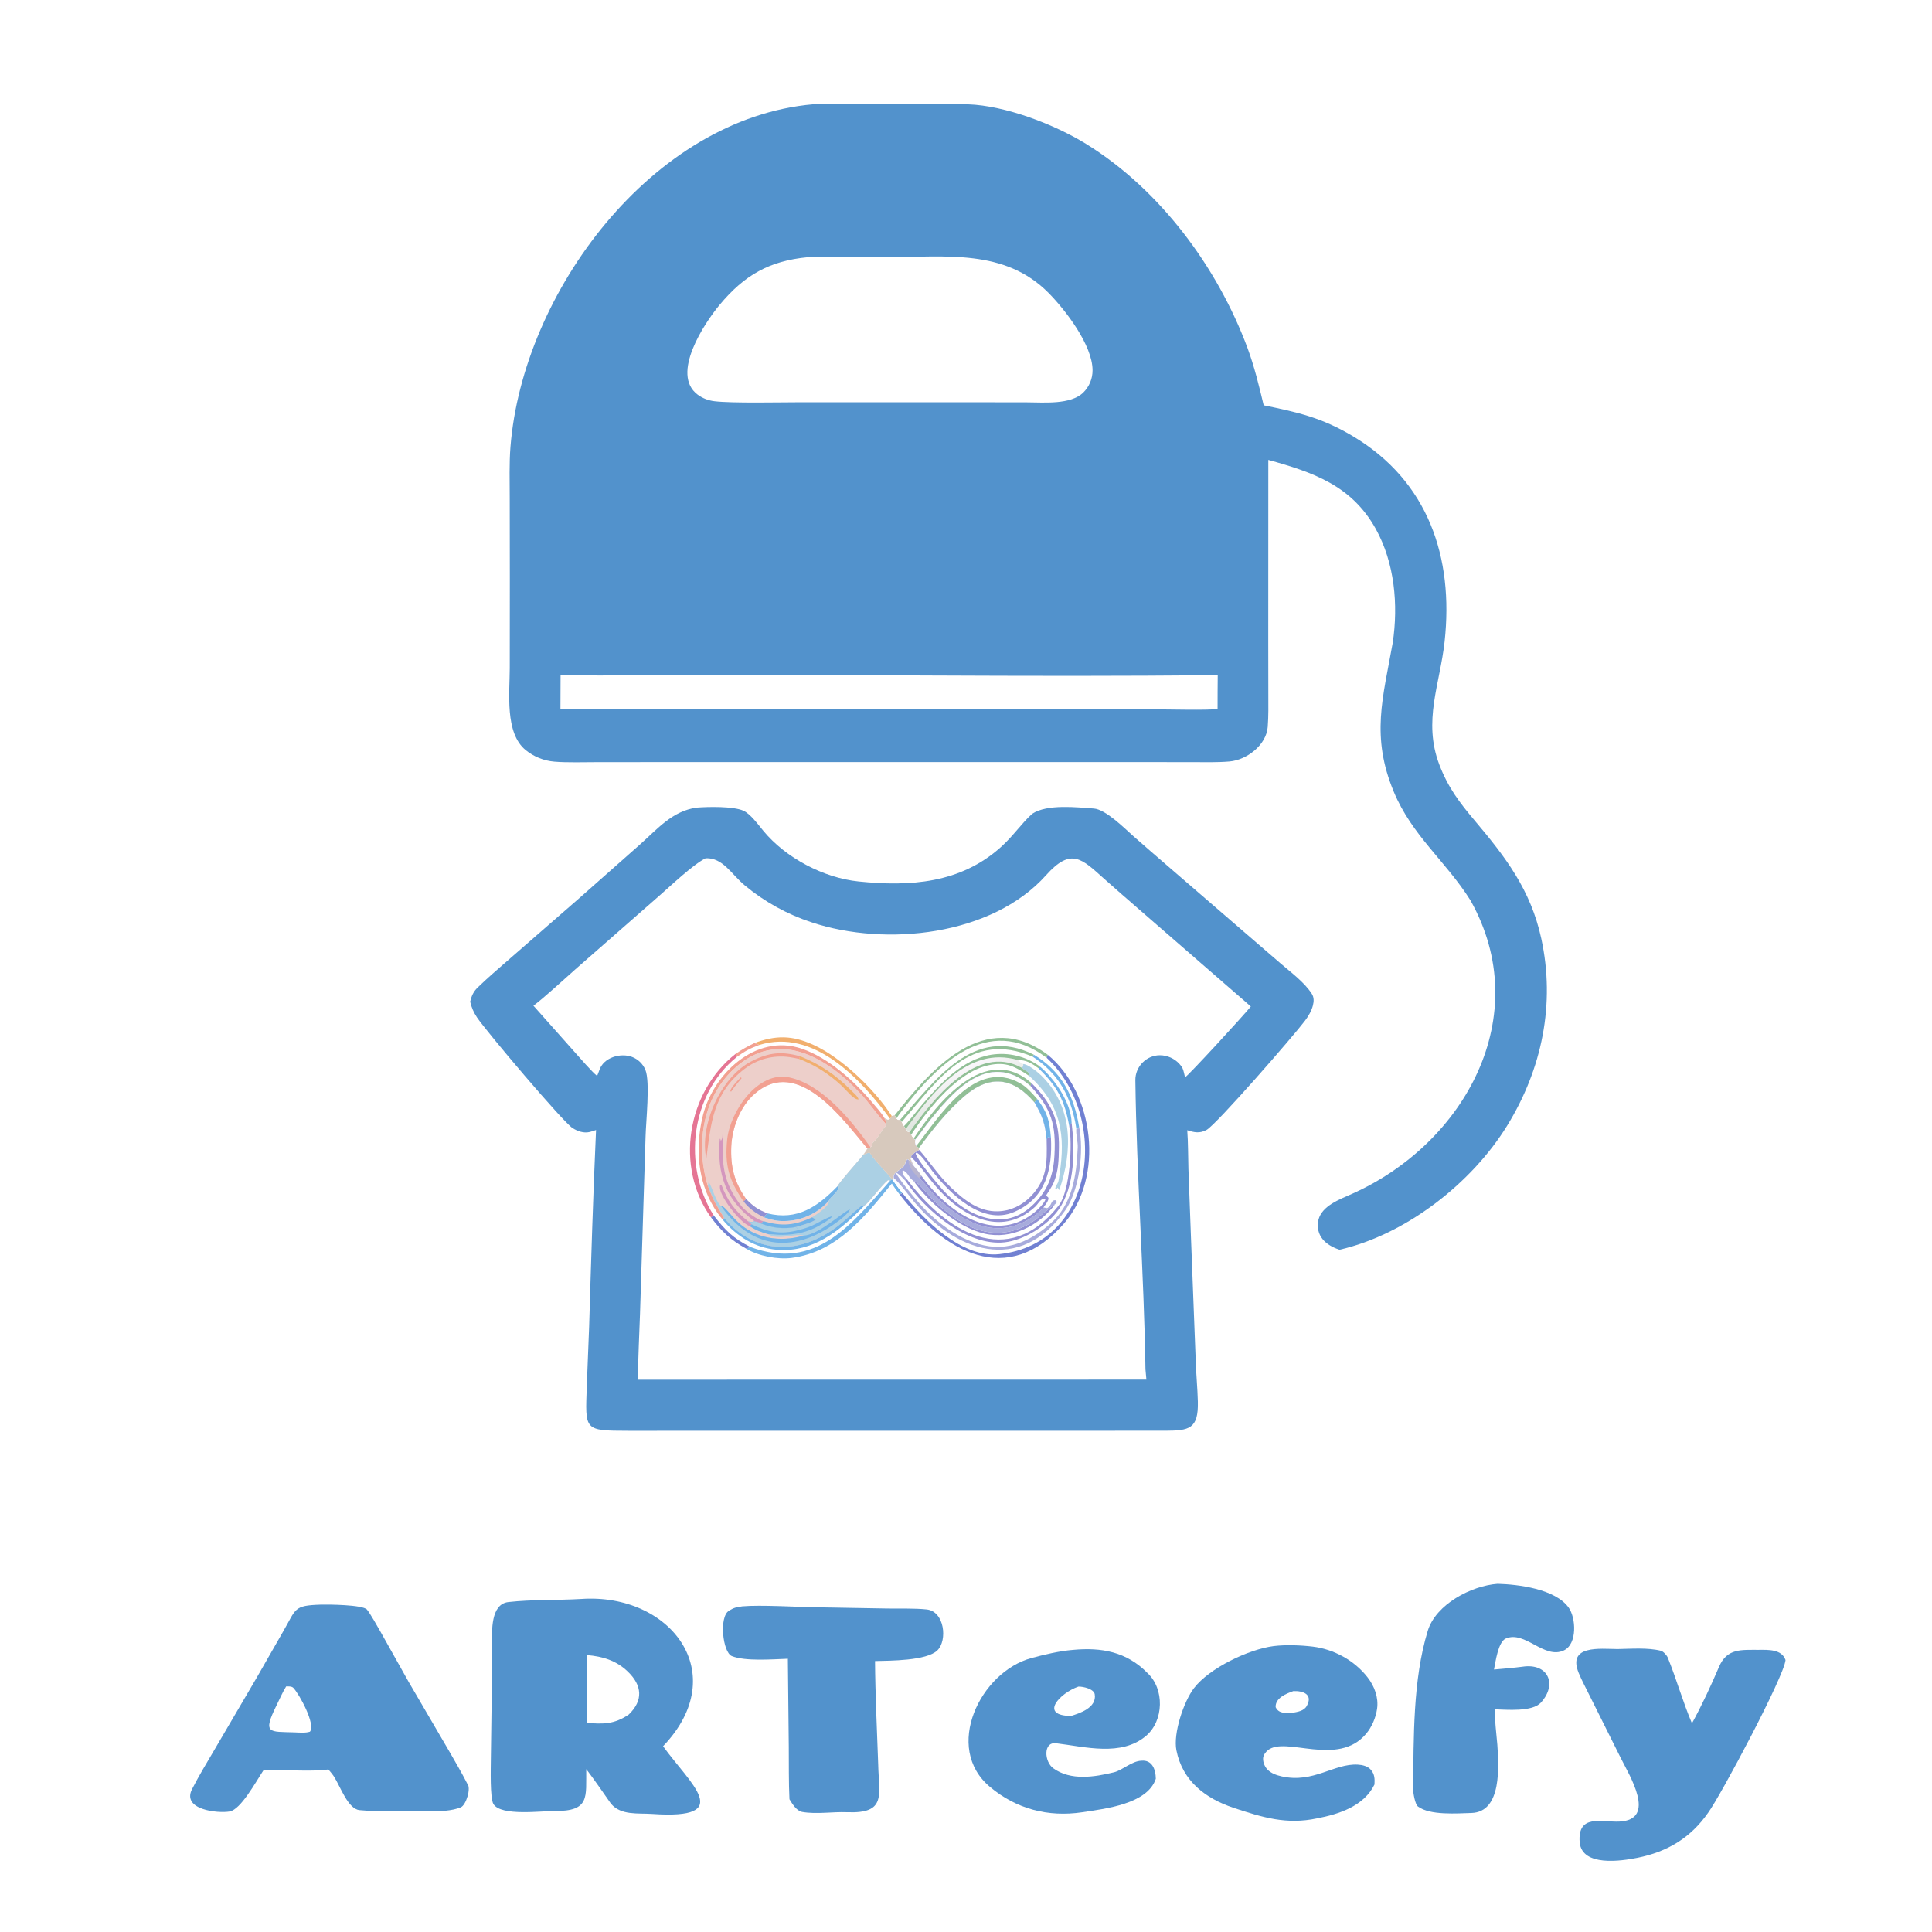 <?xml version="1.0" encoding="utf-8" ?><svg xmlns="http://www.w3.org/2000/svg" xmlns:xlink="http://www.w3.org/1999/xlink" width="512" height="512" viewBox="0 0 512 512"><rect x="0" y="0" width="512" height="512" fill="#333333" stroke="none"/><path fill="white" transform="scale(0.438 0.438)" d="M0 0L1170 0L1170 1170L0 1170L0 0Z"/><path fill="#5292CC" transform="scale(0.438 0.438)" d="M492.051 63.079C501.525 62.145 524.482 63.033 535.191 62.929C550.857 62.777 570.215 62.633 585.601 63.111C608.139 63.81 638.021 75.251 657.265 87.152C701.886 114.748 736.698 161.749 754.844 210.675C758.914 221.649 761.885 233.833 764.59 245.234C785.504 249.508 799.832 252.739 818.604 263.946C864.168 291.148 879.629 337.269 874.052 388.199C871.226 414 860.82 436.263 870.862 462.659C876.104 476.439 883.066 485.594 892.445 496.7C911.1 518.79 926.119 538.509 932.508 567.701C941.179 607.316 933.02 646.783 911.863 681.123C890.382 715.99 850.604 746.984 810.469 756.148C802.121 753.401 795.686 747.737 797.745 737.973C799.926 729.517 810.616 725.644 817.925 722.386C886.237 691.938 929.054 614.705 889.671 544.727C874.819 521.092 854.316 505.589 843.288 479.016C829.378 445.501 836.681 422.405 842.661 388.951C846.114 365.924 843.81 340.57 832.428 320.045C817.829 293.718 794.42 285.762 767.387 278.257L767.353 388.601L767.396 420.263C767.411 426.78 767.534 433.345 767.026 439.846C766.162 450.883 754.295 459.85 743.85 460.734C736.468 461.359 728.525 461.129 721.033 461.126L681.918 461.091L553.393 461.092L407.071 461.101L361.755 461.125C354.021 461.132 342.859 461.478 335.486 460.832C329.054 460.318 322.933 457.848 317.947 453.753C305.384 443.405 308.393 419.234 308.424 404.321L308.467 350.192L308.405 301.373C308.395 291.259 308.059 280.404 308.851 270.38C316.226 177.044 394.574 71.602 492.051 63.079Z"/><path fill="white" transform="scale(0.438 0.438)" d="M488.811 155.615C489.338 155.593 489.865 155.573 490.392 155.556C505.767 155.041 522.026 155.356 537.457 155.464C571.924 155.707 607.799 150.219 634.559 177.372C644.761 187.723 661.011 208.886 661.047 223.998C661.081 229.091 659.047 233.981 655.411 237.547C647.733 245.003 631.603 243.457 621.56 243.438L589.285 243.387L485.424 243.375C473.595 243.378 442.619 244.071 432.188 242.753C428.514 242.323 425.018 240.939 422.045 238.738C405.643 226.362 426.237 195.469 435.412 184.437C450.352 166.475 465.531 157.813 488.811 155.615Z"/><path fill="white" transform="scale(0.438 0.438)" d="M339.171 408.507C355.189 408.774 371.613 408.698 387.646 408.58C503.92 407.718 620.546 409.815 736.781 408.457C736.68 415.254 736.717 422.175 736.687 428.984C730.568 429.811 706.882 429.189 699.193 429.182L619.099 429.187L339.094 429.181C339.077 422.29 339.103 415.398 339.171 408.507Z"/><path fill="#5292CC" transform="scale(0.438 0.438)" d="M421.48 488.647C428.516 488.092 443.602 487.777 449.772 490.5C454.025 492.377 458.833 499.05 461.95 502.81C475.443 519.085 498.262 531.165 519.554 533.34C550.646 536.517 581.016 534.539 605.544 512.556C613.146 505.743 618.048 498.177 624.575 492.344C633.625 486.338 651.908 488.515 661.834 489.198C669.023 489.693 680.568 501.325 685.74 505.912C692.777 512.094 699.846 518.239 706.947 524.347L750.085 561.598L774.668 582.8C781.023 588.318 789.038 594.107 793.666 601.228C795.109 603.448 794.993 605.895 794.358 608.387C793.527 611.647 791.636 614.825 789.63 617.51C783.2 626.113 735.91 680.555 729.972 683.68C725.797 685.877 722.636 685.213 718.347 683.834C718.917 691.478 718.822 699.555 719.05 707.268L720.586 748.545L723.499 824.127C723.759 832.02 724.56 840.095 724.754 848.004C725.158 864.572 719.534 865.613 704.996 865.658L380.182 865.695C353.095 865.65 354.131 865.512 355.028 838.781L356.455 802.685C357.621 763.716 358.858 722.611 360.634 683.703C359.351 684.149 358.048 684.617 356.724 684.924C353.093 685.766 349.389 684.435 346.349 682.481C340.645 678.814 294.429 624.273 288.64 615.626C286.551 612.506 285.353 609.698 284.466 606.062C285.355 602.549 286.375 600.06 289.019 597.484C294.762 591.888 300.845 586.707 306.881 581.427L350.27 543.632L387.125 511.039C397.857 501.5 406.808 490.697 421.48 488.647Z"/><path fill="white" transform="scale(0.438 0.438)" d="M426.958 519.282C437.498 518.867 442.503 529.035 450.751 535.818C462.696 545.718 476.404 553.275 491.153 558.09C536.106 572.972 600.193 566.151 632.888 529.575C648.165 512.484 654.562 519.644 668.152 531.794C674.927 537.851 682.304 544.216 689.151 550.185L756.812 608.966C753.116 613.634 718.811 651.056 717.007 651.801L716.334 649C715.775 646.608 715.397 645.738 713.654 643.778C710.627 640.425 706.329 638.5 701.812 638.474C693.63 638.435 686.841 645.365 686.947 653.582C687.697 711.728 692.179 770.404 693.056 828.524L693.627 834.734L385.99 834.778C386.048 821.125 386.811 808.376 387.24 794.8L390.591 687.756C390.777 679.08 393.451 654.486 390.504 647.356C389.01 643.722 386.077 640.87 382.402 639.48C375.485 636.873 365.139 639.751 362.608 647.548C362.242 648.675 361.723 649.862 361.275 650.964C358.535 648.942 350.543 639.738 347.986 636.87L322.757 608.495C329.538 603.428 341.373 592.402 348.146 586.465L399.335 541.599C406.233 535.578 419.461 522.972 426.958 519.282Z"/><path fill="white" transform="scale(0.438 0.438)" d="M456.371 631.135C469.301 626.31 479.143 626.301 491.976 632.1C509.329 639.941 529.376 659.354 539.54 675.201L541.404 674.72L542.329 676.765C543.933 677.695 543.162 677.658 544.66 677.447C544.879 677.752 545.493 678.555 545.629 678.854C545.939 679.43 546.648 680.842 546.983 681.304L548.096 683.036C549.474 684.838 548.766 684.66 550.298 684.97L551.443 686.628L552.78 688.901L553.731 689.552C553.612 691.503 553.451 691.642 554.341 693.422L555.986 694.481L556.176 695.779C554.359 696.886 552.516 697.765 551.33 699.496L551.499 700.368L550.761 700.761C551.457 702.264 552.291 703.939 552.842 705.473L549.629 701.722L549.032 701.452C548.303 702.339 548.155 702.439 547.863 703.604C546.704 708.226 539.823 708.523 540.831 712.826L540.341 714.175C542.143 716.773 544.018 719.319 545.963 721.811L544.406 722.812C542.489 720.361 541.291 718.751 539.59 716.094C523.634 735.736 506.471 757.534 479.05 761.081C470.61 762.172 458.747 760.008 451.469 755.469C442.11 750.309 436.571 745.044 430.193 736.609C408.264 706.14 415.62 660.789 445.019 637.668C449.354 634.725 451.643 633.485 456.371 631.135Z"/><path fill="#EDCFCA" transform="scale(0.438 0.438)" d="M428.337 717.791C420.833 693.425 424.783 664.873 443.761 647.014C470.524 621.831 500.394 639.599 521.224 662.304C526.243 667.775 530.389 673.986 535.363 679.351L535.845 679.862L535.814 681.482C533.574 683.308 531.672 688.331 527.967 691.537C527.471 693.715 528.061 693.057 526.71 694.168C526.214 694.398 525.24 694.97 524.83 694.921C523.941 696.433 523.444 697.288 522.348 698.704C523.352 698.314 525.938 696.887 526.536 697.853C529.682 702.932 536.634 709.236 539.754 713.672L538.611 714.338L537.276 714.039C533.055 717.419 525.944 727.522 523.18 729.303C522.558 729.345 521.936 729.386 521.314 729.428C517.221 732.771 511.399 738.285 507.453 741.375C487.65 756.884 463.504 760.066 443.688 742.729C441.932 741.193 439.885 738.774 438.136 736.99C432.858 727.953 432.541 728.224 428.337 717.791Z"/><path fill="white" transform="scale(0.438 0.438)" d="M451.459 725.503C444.36 715.345 441.936 706.203 442.455 693.674C442.978 682.16 447.845 669.41 456.696 661.718C482.921 638.924 509.939 677.391 524.83 694.921C523.941 696.433 523.444 697.288 522.348 698.704C519.432 702.449 508.329 714.644 506.722 717.729L507.552 718.482C506.739 721.6 502.313 724.3 501.563 726.417C495.217 733.636 486.272 738.05 476.682 738.695C471.465 739.045 468.76 738.502 463.948 737.091L462.644 736.712L462.564 735.719L464.301 734.14C458.487 731.876 455.75 729.843 451.459 725.503Z"/><path fill="#71B3E8" transform="scale(0.438 0.438)" d="M506.722 717.729L507.552 718.482C506.739 721.6 502.313 724.3 501.563 726.417C495.217 733.636 486.272 738.05 476.682 738.695C471.465 739.045 468.76 738.502 463.948 737.091L462.644 736.712L462.564 735.719L464.301 734.14C482.35 738.639 494.641 730.167 506.722 717.729Z"/><path fill="#ABD0E4" transform="scale(0.438 0.438)" d="M522.348 698.704C523.352 698.314 525.938 696.887 526.536 697.853C529.682 702.932 536.634 709.236 539.754 713.672L538.611 714.338L537.276 714.039C533.055 717.419 525.944 727.522 523.18 729.303C522.558 729.345 521.936 729.386 521.314 729.428C517.221 732.771 511.399 738.285 507.453 741.375C487.65 756.884 463.504 760.066 443.688 742.729C441.932 741.193 439.885 738.774 438.136 736.99C432.858 727.953 432.541 728.224 428.337 717.791L428.746 715.052C430.942 718.278 433.213 727.459 436.323 729.771L436.889 729.527C440.107 732.057 443.038 736.201 446.209 739.197C457.131 749.517 472.134 751.701 486.095 747.629C482.257 745.881 470.485 750.839 465.051 746.792C460.333 745.441 457.523 744.451 453.439 741.759L454.733 740.783L452.683 739.013C455.297 739.595 454.058 739.659 456.549 738.928C457.549 739.125 459.538 739.467 460.284 740.214C467.43 743.004 474.086 743.766 481.656 742.358C484.249 741.637 492.226 739.43 493.836 737.673C492.692 737.374 492.328 737.214 491.364 736.529C494.005 734.798 501.983 729.734 501.563 726.417C502.313 724.3 506.739 721.6 507.552 718.482L506.722 717.729C508.329 714.644 519.432 702.449 522.348 698.704Z"/><path fill="#71B3E8" transform="scale(0.438 0.438)" d="M483.362 744.207C486.234 743.488 488.308 742.81 491.032 741.723C493.304 740.817 501.951 735.721 503.465 736.017C502.295 737.953 495.346 741.859 492.952 742.996C486.105 746.245 478.283 747.391 470.751 747.073C468.964 746.998 466.727 746.602 465.051 746.792C460.333 745.441 457.523 744.451 453.439 741.759L454.733 740.783L452.683 739.013C455.297 739.595 454.058 739.659 456.549 738.928C457.549 739.125 459.538 739.467 460.284 740.214C467.43 743.004 474.086 743.766 481.656 742.358L483.362 744.207Z"/><path fill="#ABD0E4" transform="scale(0.438 0.438)" d="M456.549 738.928C457.549 739.125 459.538 739.467 460.284 740.214C467.43 743.004 474.086 743.766 481.656 742.358L483.362 744.207C472.358 747.141 464.754 745.54 454.733 740.783L452.683 739.013C455.297 739.595 454.058 739.659 456.549 738.928Z"/><path fill="#71B3E8" transform="scale(0.438 0.438)" d="M436.323 729.771L436.889 729.527C440.107 732.057 443.038 736.201 446.209 739.197C457.131 749.517 472.134 751.701 486.095 747.629C495.26 747.24 509.516 733.624 514.224 731.711C513.569 734.429 506.201 739.636 503.715 741.333C478.401 758.611 453.968 754.862 436.323 729.771Z"/><path fill="#F2A091" transform="scale(0.438 0.438)" d="M449.874 726.938C441.128 714.164 438.347 705.092 439.997 689.283C441.746 672.542 458.533 647.692 477.624 651.887C497.687 656.295 515.204 677.955 526.71 694.168C526.214 694.398 525.24 694.97 524.83 694.921C509.939 677.391 482.921 638.924 456.696 661.718C447.845 669.41 442.978 682.16 442.455 693.674C441.936 706.203 444.36 715.345 451.459 725.503L449.874 726.938Z"/><path fill="#D496BE" transform="scale(0.438 0.438)" d="M456.549 738.928C439.06 726.183 433.741 710.428 435.474 689.201L435.76 688.985L436.189 690.302C437.231 688.455 437.086 688.239 437.189 686.154L437.582 686.415C436.544 703.405 437.204 715.392 448.672 729.834C450.928 732.676 458.851 738.654 461.999 738.848L460.284 740.214C459.538 739.467 457.549 739.125 456.549 738.928Z"/><path fill="#71B3E8" transform="scale(0.438 0.438)" d="M491.364 736.529C492.328 737.214 492.692 737.374 493.836 737.673C492.226 739.43 484.249 741.637 481.656 742.358C474.086 743.766 467.43 743.004 460.284 740.214L461.999 738.848C472.98 742.186 480.98 741.413 491.364 736.529Z"/><path fill="#D496BE" transform="scale(0.438 0.438)" d="M453.439 741.759C448.247 740.274 434.179 722.867 435.67 717.295L436.492 716.85C440.147 726.524 444.694 732.719 452.683 739.013L454.733 740.783L453.439 741.759Z"/><path fill="#9190D3" transform="scale(0.438 0.438)" d="M451.459 725.503C455.75 729.843 458.487 731.876 464.301 734.14L462.564 735.719L462.644 736.712C457.158 734.017 453.785 731.702 449.874 726.938L451.459 725.503Z"/><path fill="#F2A091" transform="scale(0.438 0.438)" d="M483.489 640.691C481.606 640.283 479.496 639.85 477.59 639.587C467.915 638.22 458.099 640.83 450.38 646.822C431.432 661.289 430.097 679.658 427.357 701.148C423.039 680.861 436.023 651.626 454.717 642.097C465.234 636.736 472.852 635.983 484.094 639.082L483.489 640.691Z"/><path fill="#F1AF6E" transform="scale(0.438 0.438)" d="M484.094 639.082C496.065 643.852 506.029 650.592 515.054 659.829C516.648 661.46 518.775 663.022 519.478 665.128C516.912 665.808 511.691 659.21 509.401 657.081C501.567 649.797 493.463 644.541 483.489 640.691L484.094 639.082Z"/><path fill="#F2A091" transform="scale(0.438 0.438)" d="M448.287 651.8L448.696 652.349C446.599 654.998 444.081 657.75 442.326 660.553L441.89 660.137C441.97 658.104 446.65 653.482 448.287 651.8Z"/><path fill="#D7C9BD" transform="scale(0.438 0.438)" d="M541.404 674.72L542.329 676.765C543.933 677.695 543.162 677.658 544.66 677.447C544.879 677.752 545.493 678.555 545.629 678.854C545.939 679.43 546.648 680.842 546.983 681.304L548.096 683.036C549.474 684.838 548.766 684.66 550.298 684.97L551.443 686.628L552.78 688.901L553.731 689.552C553.612 691.503 553.451 691.642 554.341 693.422L555.986 694.481L556.176 695.779C554.359 696.886 552.516 697.765 551.33 699.496L551.499 700.368L550.761 700.761C551.457 702.264 552.291 703.939 552.842 705.473L549.629 701.722L549.032 701.452C548.303 702.339 548.155 702.439 547.863 703.604C546.704 708.226 539.823 708.523 540.831 712.826L540.341 714.175L539.754 713.672C536.634 709.236 529.682 702.932 526.536 697.853C525.938 696.887 523.352 698.314 522.348 698.704C523.444 697.288 523.941 696.433 524.83 694.921C525.24 694.97 526.214 694.398 526.71 694.168C528.061 693.057 527.471 693.715 527.967 691.537C531.672 688.331 533.574 683.308 535.814 681.482L535.845 679.862L536.059 679.981C536.533 678.773 535.824 678.099 535.11 676.45L537.258 677.55L538.539 676.903L539.54 675.201L541.404 674.72Z"/><path fill="#F2A091" transform="scale(0.438 0.438)" d="M437.24 737.918C435.245 735.591 433.457 733.093 431.897 730.454C422.196 714.398 420.762 694.929 424.859 676.693C430.539 650.46 457.019 624.821 485.3 634.575C501.398 640.127 516.935 654.158 527.756 667.059C530.187 669.958 533.249 673.22 535.11 676.45C535.824 678.099 536.533 678.773 536.059 679.981L535.845 679.862L535.363 679.351C530.389 673.986 526.243 667.775 521.224 662.304C500.394 639.599 470.524 621.831 443.761 647.014C424.783 664.873 420.833 693.425 428.337 717.791C432.541 728.224 432.858 727.953 438.136 736.99L437.24 737.918Z"/><path fill="#71B3E8" transform="scale(0.438 0.438)" d="M539.754 713.672L540.341 714.175C542.143 716.773 544.018 719.319 545.963 721.811L544.406 722.812C542.489 720.361 541.291 718.751 539.59 716.094C523.634 735.736 506.471 757.534 479.05 761.081C470.61 762.172 458.747 760.008 451.469 755.469L453.983 754.476C493.676 769.262 515.095 740.783 538.611 714.338L539.754 713.672Z"/><path fill="#E57594" transform="scale(0.438 0.438)" d="M445.019 637.668L445.826 639.485C417.69 662.183 412.924 705.449 431.824 735.381L430.193 736.609C408.264 706.14 415.62 660.789 445.019 637.668Z"/><path fill="#F1AF6E" transform="scale(0.438 0.438)" d="M456.371 631.135C469.301 626.31 479.143 626.301 491.976 632.1C509.329 639.941 529.376 659.354 539.54 675.201L538.539 676.903C520.901 652.86 492.349 622.131 459.476 632.224L456.371 631.135Z"/><path fill="#71B3E8" transform="scale(0.438 0.438)" d="M438.136 736.99C439.885 738.774 441.932 741.193 443.688 742.729C463.504 760.066 487.65 756.884 507.453 741.375C511.399 738.285 517.221 732.771 521.314 729.428C521.936 729.386 522.558 729.345 523.18 729.303C510.114 742.759 494.903 755.919 474.978 756.311C461.25 756.581 450.086 751.158 440.471 741.527C439.327 740.386 438.248 739.181 437.24 737.918L438.136 736.99Z"/><path fill="#7080D2" transform="scale(0.438 0.438)" d="M430.193 736.609L431.824 735.381C438.881 744.47 443.598 749.2 453.983 754.476L451.469 755.469C442.11 750.309 436.571 745.044 430.193 736.609Z"/><path fill="#F2A091" transform="scale(0.438 0.438)" d="M445.019 637.668C449.354 634.725 451.643 633.485 456.371 631.135L459.476 632.224C453.648 634.371 450.881 635.881 445.826 639.485L445.019 637.668Z"/><path fill="white" transform="scale(0.438 0.438)" d="M541.404 674.72C564.033 646.042 595.824 610.049 633.871 638.131C662.201 661.323 668.201 712.352 643.756 740.3C609.473 779.497 571.326 757.469 544.406 722.812L545.963 721.811C544.018 719.319 542.143 716.773 540.341 714.175L540.831 712.826C539.823 708.523 546.704 708.226 547.863 703.604C548.155 702.439 548.303 702.339 549.032 701.452L549.629 701.722L552.842 705.473C552.291 703.939 551.457 702.264 550.761 700.761L551.499 700.368L551.33 699.496C552.516 697.765 554.359 696.886 556.176 695.779L555.986 694.481L554.341 693.422C553.451 691.642 553.612 691.503 553.731 689.552L552.78 688.901L551.443 686.628L550.298 684.97C548.766 684.66 549.474 684.838 548.096 683.036L546.983 681.304C546.648 680.842 545.939 679.43 545.629 678.854C545.493 678.555 544.879 677.752 544.66 677.447C543.162 677.658 543.933 677.695 542.329 676.765L541.404 674.72Z"/><path fill="white" transform="scale(0.438 0.438)" d="M541.404 674.72C564.033 646.042 595.824 610.049 633.871 638.131C662.201 661.323 668.201 712.352 643.756 740.3C609.473 779.497 571.326 757.469 544.406 722.812L545.963 721.811C544.018 719.319 542.143 716.773 540.341 714.175L540.831 712.826C539.823 708.523 546.704 708.226 547.863 703.604C548.155 702.439 548.303 702.339 549.032 701.452L549.629 701.722L552.842 705.473C554.77 707.697 555.999 709.097 557.652 711.59L556.034 712.753L556.765 713.424C560.29 716.712 563.277 721.198 566.848 724.594C576.827 734.085 590.039 743.354 604.397 743.128C614.179 742.973 624.91 737.907 631.345 730.536C632.73 728.699 635.699 724.918 633.708 724.094C633.477 723.791 633.247 723.488 633.016 723.185C634.544 720.682 636.619 717.818 637.639 715.249C640.549 707.92 640.548 701.825 640.692 694.341C641.014 677.644 635.967 666.943 624.025 655.246L623.58 657.142C597.801 634.701 575.966 661.099 560.6 680.495C558.438 683.225 555.983 687.116 553.731 689.552L552.78 688.901L551.443 686.628L550.298 684.97C548.766 684.66 549.474 684.838 548.096 683.036L546.983 681.304C546.648 680.842 545.939 679.43 545.629 678.854C545.493 678.555 544.879 677.752 544.66 677.447C543.162 677.658 543.933 677.695 542.329 676.765L541.404 674.72Z"/><path fill="white" transform="scale(0.438 0.438)" d="M548.096 683.036C564.16 661.183 585.414 632.558 615.858 641.375C620.871 641.256 624.279 643.37 628.278 646.299L629.214 645.297C638.205 652.862 648.083 667.237 648.384 679.297L646.937 681.359C648.97 691.765 647.461 720.603 640.632 729.298C609.592 768.813 572.324 744.991 548.701 713.463C547.058 711.598 546.262 711.092 545.963 708.766L546.695 708.263C549.649 709.748 549.993 712.908 552.646 714.392C555.641 715.19 562.424 723.951 565.399 726.797C581.892 742.569 601.384 752.836 623.191 740.237C627.279 737.875 637.164 728.903 638.36 728.601L639.456 727.483L638.993 726.268C635.531 725.587 636.698 729.605 633.51 730.98C633.04 730.889 631.752 730.669 631.345 730.536C632.73 728.699 635.699 724.918 633.708 724.094C633.477 723.791 633.247 723.488 633.016 723.185C634.544 720.682 636.619 717.818 637.639 715.249C640.549 707.92 640.548 701.825 640.692 694.341C641.014 677.644 635.967 666.943 624.025 655.246L623.58 657.142C597.801 634.701 575.966 661.099 560.6 680.495C558.438 683.225 555.983 687.116 553.731 689.552L552.78 688.901L551.443 686.628L550.298 684.97C548.766 684.66 549.474 684.838 548.096 683.036Z"/><path fill="#ABD0E4" transform="scale(0.438 0.438)" d="M619.097 643.814C621.769 643.719 628.01 648.764 629.958 650.672C649.406 669.723 649.111 696.103 640.909 720.089C640.594 719.589 640.28 719.089 639.965 718.588L639.134 719.624L638.463 719.212C638.921 716.663 640.074 716.648 640.527 713.964C644.353 691.295 643.912 672.55 626.336 654.463C625.199 653.295 624.034 652.155 622.842 651.045C623.169 648.598 620.814 648.219 618.985 646.73L618.112 646.01C619.299 644.701 619.074 645.453 619.097 643.814Z"/><defs><linearGradient id="gradient_0" gradientUnits="userSpaceOnUse" x1="586.024" y1="668.368" x2="577.574" y2="648.015"><stop offset="0" stop-color="#E0E6E0"/><stop offset="1" stop-color="#FAF7FB"/></linearGradient></defs><path fill="url(#gradient_0)" transform="scale(0.438 0.438)" d="M548.096 683.036C564.16 661.183 585.414 632.558 615.858 641.375C617.06 642.537 617.534 643.163 619.097 643.814C619.074 645.453 619.299 644.701 618.112 646.01C590.866 630.954 564.041 665.691 550.298 684.97C548.766 684.66 549.474 684.838 548.096 683.036Z"/><path fill="#9190D3" transform="scale(0.438 0.438)" d="M552.646 714.392C555.641 715.19 562.424 723.951 565.399 726.797C581.892 742.569 601.384 752.836 623.191 740.237C627.279 737.875 637.164 728.903 638.36 728.601C628.781 741.668 611.802 750.144 595.701 746.424C579.602 742.705 561.999 727.6 552.646 714.392Z"/><path fill="#91BF96" transform="scale(0.438 0.438)" d="M552.78 688.901C567.065 667.069 596.309 630.883 624.025 655.246L623.58 657.142C597.801 634.701 575.966 661.099 560.6 680.495C558.438 683.225 555.983 687.116 553.731 689.552L552.78 688.901Z"/><path fill="#91BF96" transform="scale(0.438 0.438)" d="M550.298 684.97C564.041 665.691 590.866 630.954 618.112 646.01L618.985 646.73C620.814 648.219 623.169 648.598 622.842 651.045C614.314 645.503 608.995 642.081 597.892 644.572C579.434 648.712 562.51 669.926 552.447 684.752C552.04 685.352 551.724 685.977 551.443 686.628L550.298 684.97Z"/><path fill="#71B3E8" transform="scale(0.438 0.438)" d="M629.214 645.297C638.205 652.862 648.083 667.237 648.384 679.297L646.937 681.359C644.153 665.799 639.793 657.369 628.278 646.299L629.214 645.297Z"/><path fill="white" transform="scale(0.438 0.438)" d="M541.404 674.72C564.033 646.042 595.824 610.049 633.871 638.131C662.201 661.323 668.201 712.352 643.756 740.3C609.473 779.497 571.326 757.469 544.406 722.812L545.963 721.811C544.018 719.319 542.143 716.773 540.341 714.175L540.831 712.826C543.815 715.202 548.81 721.82 551.353 725.018C577.323 757.691 616.974 771.372 644.543 732.258C653.069 720.162 655.99 696.447 652.874 681.643L652.329 682.95L651.23 682.849C651.033 681.457 650.795 680.071 650.516 678.693C646.986 661.55 639.613 649.075 624.957 639.415C587.001 623.004 567.43 653.485 545.629 678.854C545.493 678.555 544.879 677.752 544.66 677.447C543.162 677.658 543.933 677.695 542.329 676.765L541.404 674.72Z"/><path fill="#7080D2" transform="scale(0.438 0.438)" d="M633.871 638.131C662.201 661.323 668.201 712.352 643.756 740.3C609.473 779.497 571.326 757.469 544.406 722.812L545.963 721.811C559.246 738.262 581.77 761.261 604.654 758.816C663.537 752.525 671.118 675.092 633.279 640.016L633.871 638.131Z"/><path fill="#91BF96" transform="scale(0.438 0.438)" d="M541.404 674.72C564.033 646.042 595.824 610.049 633.871 638.131L633.279 640.016C597.505 613.001 566.646 644.417 545.313 672.515C544.271 673.888 543.252 675.313 542.329 676.765L541.404 674.72Z"/><path fill="#91BF96" transform="scale(0.438 0.438)" d="M544.66 677.447C565.774 653.668 589.214 619.89 625.511 638.126L624.957 639.415C587.001 623.004 567.43 653.485 545.629 678.854C545.493 678.555 544.879 677.752 544.66 677.447Z"/><path fill="#71B3E8" transform="scale(0.438 0.438)" d="M625.511 638.126C642.302 648.237 649.676 662.704 652.874 681.643L652.329 682.95L651.23 682.849C651.033 681.457 650.795 680.071 650.516 678.693C646.986 661.55 639.613 649.075 624.957 639.415L625.511 638.126Z"/><path fill="#A7ABDC" transform="scale(0.438 0.438)" d="M652.874 681.643C655.99 696.447 653.069 720.162 644.543 732.258C616.974 771.372 577.323 757.691 551.353 725.018C548.81 721.82 543.815 715.202 540.831 712.826C539.823 708.523 546.704 708.226 547.863 703.604C548.155 702.439 548.303 702.339 549.032 701.452L549.629 701.722L552.842 705.473C554.77 707.697 555.999 709.097 557.652 711.59L556.034 712.753L556.765 713.424C560.29 716.712 563.277 721.198 566.848 724.594C576.827 734.085 590.039 743.354 604.397 743.128C614.179 742.973 624.91 737.907 631.345 730.536C631.752 730.669 633.04 730.889 633.51 730.98C636.698 729.605 635.531 725.587 638.993 726.268L639.456 727.483L638.36 728.601C637.164 728.903 627.279 737.875 623.191 740.237C601.384 752.836 581.892 742.569 565.399 726.797C562.424 723.951 555.641 715.19 552.646 714.392C549.993 712.908 549.649 709.748 546.695 708.263L545.963 708.766C546.262 711.092 547.058 711.598 548.701 713.463L548.12 714.807C545.509 711.947 544.913 711.278 541.678 709.03C544.438 714.265 551.867 723.046 556.023 727.804C567.098 740.484 584.286 753.401 601.791 754.374C614.348 755.072 626.085 748.765 635.366 740.482C648.877 728.96 651.338 711.078 652.07 694.336C652.23 690.691 650.811 686.115 651.23 682.849L652.329 682.95L652.874 681.643Z"/><path fill="#B9B5CF" transform="scale(0.438 0.438)" d="M549.629 701.722L552.842 705.473C554.77 707.697 555.999 709.097 557.652 711.59L556.034 712.753C553.111 710.065 549.356 705.906 549.629 701.722Z"/><path fill="#9190D3" transform="scale(0.438 0.438)" d="M648.384 679.297C650.352 695.619 650.488 717.816 640.523 731.852C633.651 741.53 619.746 750.321 607.833 751.658C585.363 754.18 559.72 732.275 548.12 714.807L548.701 713.463C572.324 744.991 609.592 768.813 640.632 729.298C647.461 720.603 648.97 691.765 646.937 681.359L648.384 679.297Z"/><path fill="#91BF96" transform="scale(0.438 0.438)" d="M546.983 681.304C550.023 678.384 554.651 672.198 557.573 668.788C568.719 655.779 581.95 641.095 599.684 638.16C610.085 636.508 620.715 639.077 629.214 645.297L628.278 646.299C624.279 643.37 620.871 641.256 615.858 641.375C585.414 632.558 564.16 661.183 548.096 683.036L546.983 681.304Z"/><path fill="#9190D3" transform="scale(0.438 0.438)" d="M553.731 689.552C555.983 687.116 558.438 683.225 560.6 680.495C575.966 661.099 597.801 634.701 623.58 657.142L624.025 655.246C635.967 666.943 641.014 677.644 640.692 694.341C640.548 701.825 640.549 707.92 637.639 715.249C636.619 717.818 634.544 720.682 633.016 723.185C633.247 723.488 633.477 723.791 633.708 724.094C635.699 724.918 632.73 728.699 631.345 730.536C624.91 737.907 614.179 742.973 604.397 743.128C590.039 743.354 576.827 734.085 566.848 724.594C563.277 721.198 560.29 716.712 556.765 713.424L556.034 712.753L557.652 711.59C555.999 709.097 554.77 707.697 552.842 705.473C552.291 703.939 551.457 702.264 550.761 700.761L551.499 700.368L551.33 699.496C552.516 697.765 554.359 696.886 556.176 695.779C562.666 703.164 568.243 711.731 575.565 718.68C583.37 726.087 592.407 733.263 603.807 732.904C611.579 732.659 618.468 729.272 623.754 723.771C633.663 713.46 633.56 703.4 633.267 690.017C632.499 680.019 630.83 675.427 625.889 666.959C612.908 651.882 599.034 649.759 583.197 663.47C572.789 672.482 564.173 683.473 555.986 694.481L554.341 693.422C553.451 691.642 553.612 691.503 553.731 689.552Z"/><path fill="white" transform="scale(0.438 0.438)" d="M553.731 689.552C555.983 687.116 558.438 683.225 560.6 680.495C575.966 661.099 597.801 634.701 623.58 657.142C636.218 671.013 639.002 680.481 637.986 699.082C637.298 711.675 633.688 720.861 624.408 729.524C605.518 747.157 581.541 733.659 568.001 717.131C563.846 712.06 556.331 703.593 553.999 698.004L554.484 697.371C557.922 698.898 561.624 705.412 564.092 708.551C574.884 722.278 594.209 741.706 613.662 733.275C632.952 724.914 636.814 707.256 635.866 688.41L634.164 687.979C633.378 689.14 633.565 688.703 633.267 690.017C632.499 680.019 630.83 675.427 625.889 666.959C612.908 651.882 599.034 649.759 583.197 663.47C572.789 672.482 564.173 683.473 555.986 694.481L554.341 693.422C553.451 691.642 553.612 691.503 553.731 689.552Z"/><path fill="#91BF96" transform="scale(0.438 0.438)" d="M554.341 693.422C568.086 676.122 589.718 639.792 617.34 655.465C621.229 657.671 624.598 661.603 627.564 664.934L625.889 666.959C612.908 651.882 599.034 649.759 583.197 663.47C572.789 672.482 564.173 683.473 555.986 694.481L554.341 693.422Z"/><path fill="#71B3E8" transform="scale(0.438 0.438)" d="M627.564 664.934C633.93 673.41 634.926 677.89 635.866 688.41L634.164 687.979C633.378 689.14 633.565 688.703 633.267 690.017C632.499 680.019 630.83 675.427 625.889 666.959L627.564 664.934Z"/><path fill="white" transform="scale(0.438 0.438)" d="M551.499 700.368C554.927 703.093 561.923 712.65 565.027 716.393C580.44 734.982 605.099 749.656 626.308 730.145C628.262 728.348 630.026 724.273 632.573 725.657C631.81 728.199 627.412 732.4 625.21 734.101C600.522 753.178 572.512 732.379 557.652 711.59C555.999 709.097 554.77 707.697 552.842 705.473C552.291 703.939 551.457 702.264 550.761 700.761L551.499 700.368Z"/><path fill="#5292CC" transform="scale(0.438 0.438)" d="M351.769 967.445C405.638 963.766 443.317 1012.56 401.189 1056.55C417.534 1079.3 445.353 1101.04 394.624 1097.53C386.002 1096.94 375.71 1098.52 369.667 1091.33C364.781 1084.35 359.866 1077.17 354.7 1070.42C354.488 1087.31 357.145 1095.95 335.507 1095.75C327.553 1095.68 303.189 1098.99 298.563 1091.57C296.394 1088.09 296.968 1069.62 296.989 1064.69L297.584 1019.96L297.678 994.625C297.693 987.038 296.727 970.549 307.592 969.326C322.033 967.701 337.144 968.307 351.769 967.445Z"/><path fill="white" transform="scale(0.438 0.438)" d="M355.227 1001.41C364.647 1002.23 372.75 1004.64 379.677 1011.23C388.669 1019.78 389.276 1028.88 380.4 1037.4C371.58 1043.36 364.96 1043.21 354.985 1042.42L355.227 1001.41Z"/><path fill="#5292CC" transform="scale(0.438 0.438)" d="M194.01 970.888C198.199 970.757 219.439 970.908 222.009 973.858C223.886 976.012 228.637 984.51 230.382 987.559L247.216 1017.56L272.125 1060.17C275.737 1066.47 279.347 1072.59 282.695 1079.17C285.232 1081.69 282.033 1092.17 278.804 1093.51C268.209 1097.92 248.903 1094.83 237.322 1095.74C230.501 1096.28 222.833 1095.64 217.591 1095.22C210.527 1094.64 205.87 1080.75 202.077 1074.94L201.608 1074.23C200.891 1073.15 199.558 1071.66 198.693 1070.62C186.878 1072.19 171.9 1070.45 159.328 1071.25C154.739 1078.18 145.711 1094.87 138.941 1096.04C131.916 1097.27 109.806 1095.07 116.21 1082.51C120.385 1074.32 124.881 1067.04 129.195 1059.63L155.424 1014.88L171.272 987.216C179.351 973.299 177.45 971.422 194.01 970.888Z"/><path fill="white" transform="scale(0.438 0.438)" d="M173.139 1020.36C174.41 1020.33 176.493 1020.23 177.444 1021.2C181.048 1024.9 191.176 1043.44 187.514 1047.76C184.691 1048.66 181.249 1048.27 178.199 1048.17C162.968 1047.62 158.604 1049.4 167.386 1031.68C169.259 1027.9 170.898 1023.99 173.139 1020.36Z"/><path fill="#5292CC" transform="scale(0.438 0.438)" d="M770.55 995.971C777.841 995.059 787.059 995.402 794.312 996.284C807.083 997.837 819.516 1004.66 827.46 1014.89C831.613 1020.23 834.184 1027.12 833.192 1033.94C832.406 1039.35 830.035 1044.91 826.515 1049.08C809.392 1069.35 777.801 1050.28 767.11 1058.99C765.662 1060.17 764.311 1062 764.236 1063.92C764.142 1066.35 765.239 1068.99 766.93 1070.71C769.216 1073.03 772.437 1074.13 775.546 1074.82C794.798 1079.09 807.066 1066.91 821.485 1067.68C824.335 1067.83 827.549 1068.58 829.477 1070.85C831.758 1073.54 831.812 1076.34 831.629 1079.7C825.275 1092.79 810.113 1097.68 796.905 1100.2C778.376 1104.14 763.84 1099.61 746.49 1093.87C729.424 1088.21 715.456 1077.66 711.77 1058.99C709.756 1048.78 716.183 1029.56 722.383 1021.44C731.73 1009.2 755.516 997.92 770.55 995.971Z"/><path fill="white" transform="scale(0.438 0.438)" d="M782.523 1023.2C788.142 1022.94 794.684 1024.99 790.623 1032.23C788.888 1035.32 785 1035.77 781.762 1036.38C778.022 1036.52 773.643 1036.94 771.822 1032.9C771.56 1027.36 778.215 1024.72 782.523 1023.2Z"/><path fill="#5292CC" transform="scale(0.438 0.438)" d="M978.63 997.764C986.793 997.625 996.968 996.798 1004.88 998.789C1006.41 999.175 1008.49 1001.5 1009.08 1002.96C1014.39 1016.03 1018.18 1029.68 1023.71 1042.71C1029.89 1031.44 1035.07 1020.22 1040.1 1008.48C1044.95 997.166 1053.63 998.309 1064.04 998.239C1069.9 998.199 1078.06 997.823 1080.32 1004.39C1079.58 1014.17 1040.96 1086.64 1033.54 1096.73C1022.96 1111.96 1008.87 1120.43 990.747 1124.06C980.942 1126.03 957.305 1129.56 955.785 1114.8C954.322 1097.3 969.318 1102.59 979.644 1102.15C1002.89 1101.15 985.707 1073.97 980.653 1063.73L960.844 1024.03C958.923 1020.18 956.886 1016.32 955.232 1012.35C948.049 995.09 968.235 997.676 978.63 997.764Z"/><path fill="#5292CC" transform="scale(0.438 0.438)" d="M449.098 971.92C460.218 970.939 482.814 972.347 495.355 972.509L536.738 973.227C544.394 973.358 553.268 973.012 560.639 973.788C571.534 974.878 573.345 992.547 567.165 998.548C560.595 1004.93 538.355 1004.77 529.43 1005.01C529.547 1024.52 530.665 1048.05 531.351 1067.61C531.714 1086.03 536.664 1097.46 512.45 1096.47C503.842 1096.12 494.053 1097.81 485.4 1096.31C481.918 1095.71 479.349 1091.36 477.663 1088.65C477.158 1078.64 477.331 1067.01 477.245 1056.92L476.696 1003.62C467.346 1003.94 450.946 1005.28 442.785 1002.01C437.296 999.803 434.888 978.233 441.107 974.521C444.495 972.499 445.333 972.564 449.098 971.92Z"/><path fill="#5292CC" transform="scale(0.438 0.438)" d="M649.086 998.272C666.378 996.628 681.603 999.346 694.243 1012.23C704.689 1021.89 704.19 1041.12 693.452 1050.25C678.405 1063.03 656.43 1056.84 638.914 1054.75C631.14 1053.82 631.78 1065.92 637.289 1069.9C647.892 1077.56 662.264 1075.21 674.145 1072.3C679.246 1070.96 684.9 1065.5 690.595 1065.32C697.013 1064.7 699.26 1070.45 699.318 1076.24C694.235 1091.62 668.533 1094.38 654.749 1096.51C634.115 1099.55 614.976 1094.55 598.986 1081.18C570.684 1057.53 593.063 1011.58 624.052 1003.21C631.826 1001.1 641.097 998.916 649.086 998.272Z"/><path fill="white" transform="scale(0.438 0.438)" d="M652.507 1020.46C655.613 1020.41 661.8 1021.96 662.349 1025.06C663.823 1033.37 652.765 1036.76 648.002 1038.23C628.41 1038.05 641.309 1024.32 652.507 1020.46Z"/><path fill="#5292CC" transform="scale(0.438 0.438)" d="M906.141 958.278C918.596 958.637 940.96 961.291 949.139 972.716C953.508 978.818 954.468 994.674 946.227 998.572C934.305 1004.21 922.705 986.323 911.005 991.416C906.401 993.572 904.89 1005.44 903.927 1010.14C908.708 1009.76 916.073 1009.1 921.097 1008.45C936.59 1006.06 942.432 1018.94 932.387 1030.08C927.116 1035.94 911.559 1034.41 904.275 1034.23C904.448 1040.49 905.32 1049.32 905.957 1055.63C906.73 1068 908.971 1096.4 890.244 1096.94C881.641 1097.19 865.164 1098.49 857.926 1093.03C856.165 1091.7 855.042 1084.84 854.968 1082.47C855.43 1051.47 854.73 1016.58 863.849 986.751C868.781 970.617 890.231 959.435 906.141 958.278Z"/></svg>